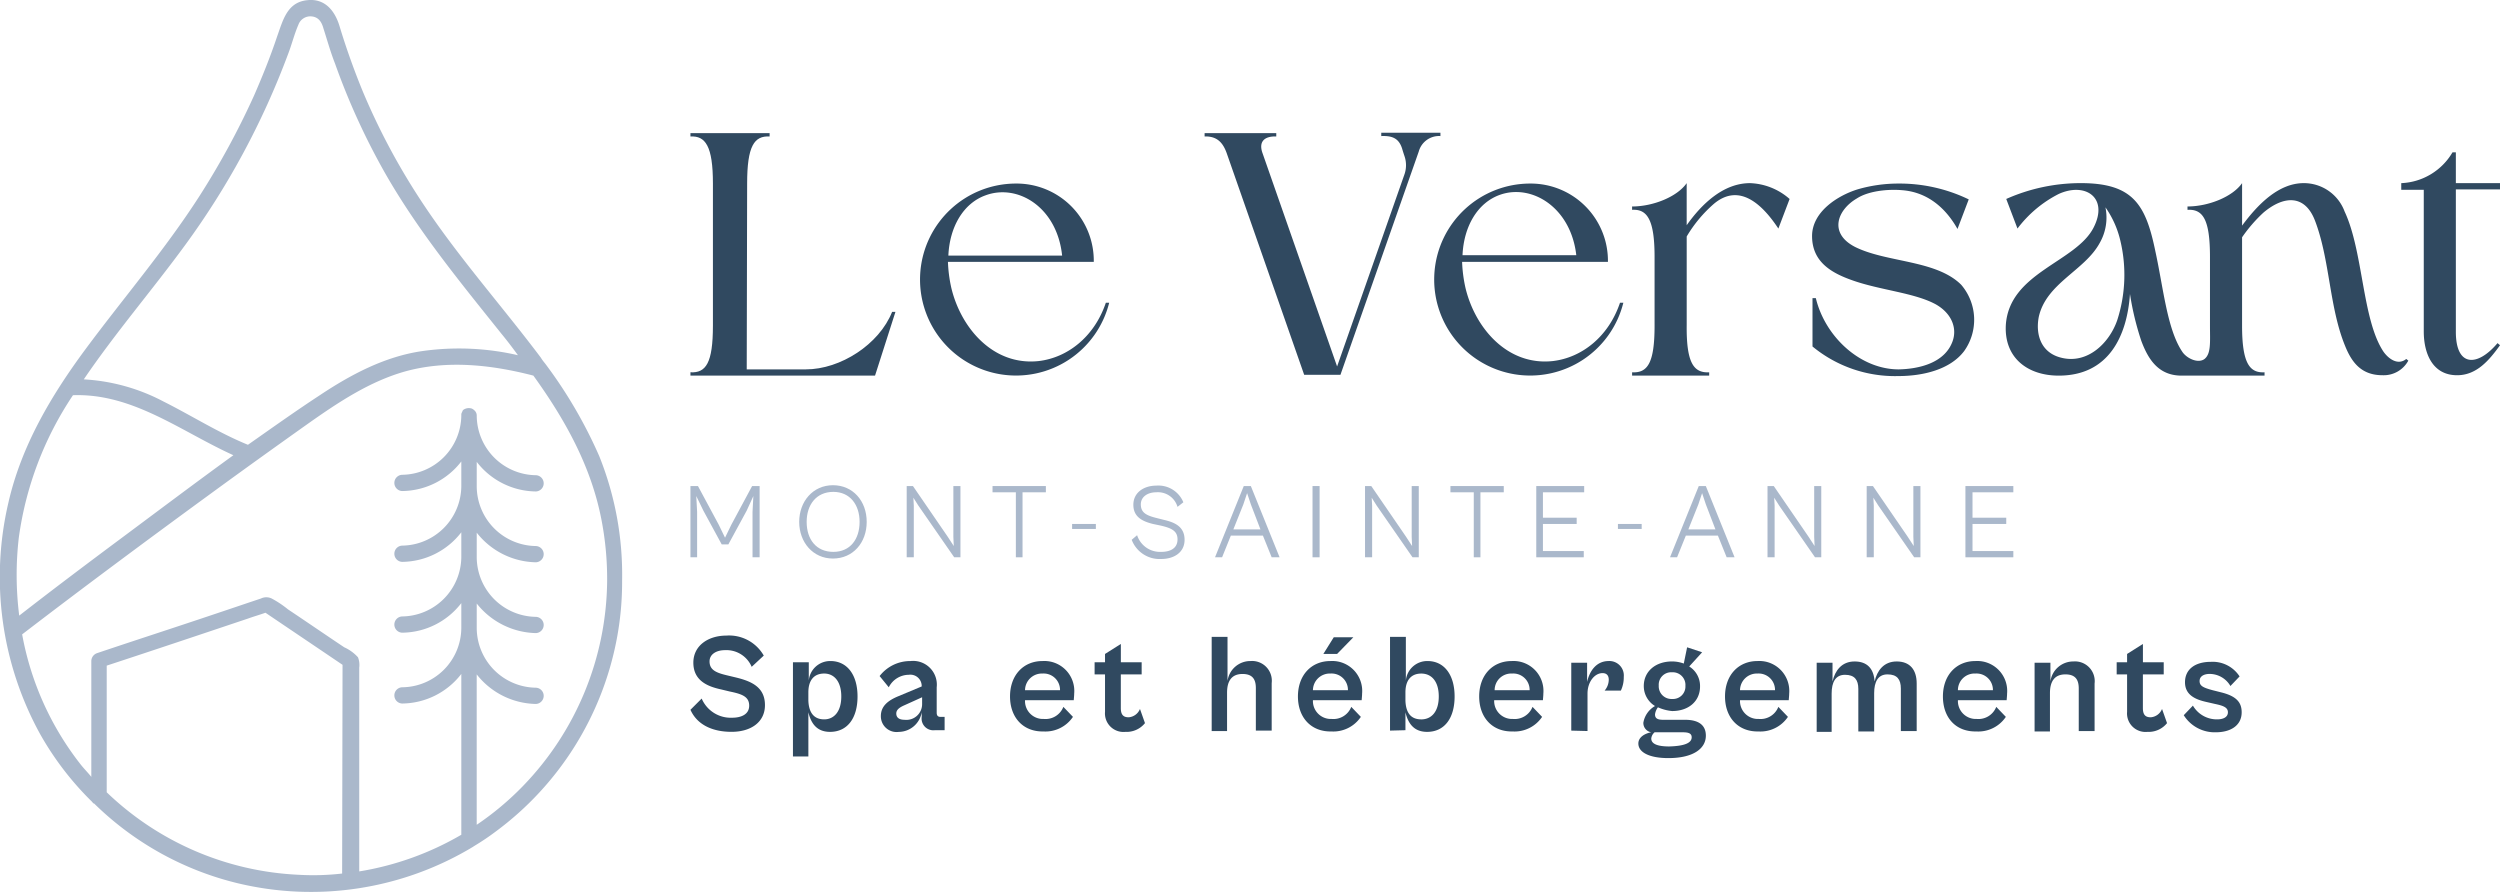 <?xml version="1.0" encoding="UTF-8"?>
<svg xmlns="http://www.w3.org/2000/svg" width="356" height="127.015" viewBox="0 0 356 127.015">
  <g id="LeVersant-Logo-secondaire" transform="translate(-49.688 -48.047)">
    <g id="Groupe_25" data-name="Groupe 25" transform="translate(49.688 48.047)">
      <path id="Tracé_97" data-name="Tracé 97" d="M135.015,112.988a65.882,65.882,0,0,0-7.654-13.112l-.237-.3h0a5.133,5.133,0,0,1-.415-.593c-5.755-7.654-12.163-14.774-17.384-22.843a95.546,95.546,0,0,1-7.951-15.011c-1.246-3.026-2.373-6.171-3.323-9.315-.653-2.2-2.077-4.035-4.628-3.738-2.848.3-3.441,2.848-4.272,5.162-.949,2.848-2.077,5.637-3.263,8.366a112.942,112.942,0,0,1-7.832,14.418C73.131,83.678,67.2,90.56,61.8,97.858c-4.865,6.586-9.078,13.706-10.917,21.775a46.41,46.41,0,0,0,4.509,32.929,43.074,43.074,0,0,0,7.357,9.612h0c.119.119.178.237.3.3H63.1A43.9,43.9,0,0,0,83.455,173.8a44.653,44.653,0,0,0,33.582-5.162c.059-.059.119-.059.178-.119a35.063,35.063,0,0,0,3.085-2.077,44.327,44.327,0,0,0,17.206-27.352,43.459,43.459,0,0,0,.771-8.366A45.27,45.27,0,0,0,135.015,112.988ZM76.038,82.966A112.369,112.369,0,0,0,90.693,55.792c.534-1.365.89-2.848,1.483-4.213a1.809,1.809,0,0,1,1.958-1.187c.949.119,1.365.831,1.6,1.661.534,1.661,1.009,3.382,1.661,5.043a98.5,98.5,0,0,0,7.061,15.486c4.687,8.247,10.68,15.545,16.613,22.962.831,1.009,1.6,2.017,2.373,3.085a37.343,37.343,0,0,0-13.587-.593c-5.4.771-10.264,3.382-14.714,6.349-3.441,2.255-6.764,4.628-10.146,7-4.213-1.721-8.01-4.153-12.044-6.171a27.5,27.5,0,0,0-11.332-3.145C66.13,95.425,71.351,89.374,76.038,82.966ZM52.365,124.617a48.14,48.14,0,0,1,7.713-20.292c8.544-.3,15.367,5.162,22.843,8.544-5.4,3.916-10.68,7.891-16.02,11.866-4.865,3.619-9.671,7.239-14.477,10.976A46.275,46.275,0,0,1,52.365,124.617Zm46.042,47.822a35.592,35.592,0,0,1-6.171.178,42.212,42.212,0,0,1-27.352-11.748V142.832c6.7-2.2,13.409-4.45,20.114-6.7.831-.3,1.661-.534,2.492-.831,3.679,2.492,7.3,4.925,10.976,7.417l-.059,29.725Zm25.75-12.46a41.645,41.645,0,0,1-6.586,5.518V144.078A10.946,10.946,0,0,0,126,148.29a1.158,1.158,0,0,0,0-2.314,8.536,8.536,0,0,1-8.425-8.425v-3.56A11.041,11.041,0,0,0,126,138.2a1.158,1.158,0,0,0,0-2.314,8.536,8.536,0,0,1-8.425-8.425V123.9A10.946,10.946,0,0,0,126,128.117a1.158,1.158,0,0,0,0-2.314,8.536,8.536,0,0,1-8.425-8.425v-3.56A10.766,10.766,0,0,0,126,118.031a1.158,1.158,0,0,0,0-2.314,8.536,8.536,0,0,1-8.425-8.425,1,1,0,0,0-.356-.831,1.241,1.241,0,0,0-.356-.237,1.366,1.366,0,0,0-1.187.178c-.059.059-.119.119-.119.178a2.894,2.894,0,0,0-.178.415v.237a8.536,8.536,0,0,1-8.425,8.425,1.158,1.158,0,0,0,0,2.314,10.766,10.766,0,0,0,8.425-4.213v3.56a8.536,8.536,0,0,1-8.425,8.425,1.158,1.158,0,0,0,0,2.314,10.766,10.766,0,0,0,8.425-4.213v3.56a8.536,8.536,0,0,1-8.425,8.425,1.158,1.158,0,0,0,0,2.314,10.766,10.766,0,0,0,8.425-4.213v3.56a8.5,8.5,0,0,1-8.425,8.425,1.158,1.158,0,0,0,0,2.314,10.766,10.766,0,0,0,8.425-4.213v22.9a42.3,42.3,0,0,1-14.536,5.221V143.128a3.019,3.019,0,0,0-.178-1.483,5.954,5.954,0,0,0-1.958-1.424c-2.67-1.78-5.34-3.619-8.01-5.4a14.275,14.275,0,0,0-2.314-1.543,1.76,1.76,0,0,0-1.543,0c-2.314.771-4.569,1.543-6.883,2.314-5.459,1.839-10.976,3.619-16.435,5.459a1.213,1.213,0,0,0-.831,1.127v16.494c-.475-.593-1.009-1.127-1.483-1.721a42.216,42.216,0,0,1-8.366-18.571c8.9-6.823,17.859-13.468,26.877-20.054,4.628-3.382,9.256-6.7,13.943-10.027,4.213-2.967,8.662-5.933,13.706-7.357,5.993-1.661,12.341-.949,18.274.593,4.45,6.171,8.188,12.816,9.671,20.41a44.189,44.189,0,0,1,.831,8.84A42.51,42.51,0,0,1,124.157,159.979Z" transform="translate(-49.688 -48.047)" fill="#aab8cb"></path>
      <path id="Tracé_98" data-name="Tracé 98" d="M72,240.5a.715.715,0,0,1-.3-.3Z" transform="translate(-58.64 -126.192)" fill="#aab8cb"></path>
    </g>
    <g id="Groupe_30" data-name="Groupe 30" transform="translate(148.008 66.946)">
      <g id="Groupe_27" data-name="Groupe 27">
        <path id="Tracé_99" data-name="Tracé 99" d="M223.41,113.641h8.425c4.925,0,10.442-3.56,12.282-8.188h.475l-2.907,9.078H215.4v-.475c2.2.119,3.2-1.305,3.2-6.645V87.179c0-5.34-1.068-6.823-3.2-6.7V80h11.273v.475c-2.2-.119-3.2,1.365-3.2,6.7l-.059,26.462Z" transform="translate(-215.4 -79.941)" fill="#304960"></path>
        <path id="Tracé_100" data-name="Tracé 100" d="M295.242,103.254H274.475a20.17,20.17,0,0,0,.475,3.679c1.365,5.755,5.993,11.154,12.46,10.442,4.035-.475,7.891-3.382,9.552-8.306h.475A13.67,13.67,0,1,1,284.146,92.1,10.994,10.994,0,0,1,295.242,103.254Zm-15.367-9.493c-3.2,1.127-5.162,4.509-5.34,8.6h16.2C290.02,95.482,284.443,92.1,279.874,93.761Z" transform="translate(-237.808 -84.861)" fill="#304960"></path>
        <g id="Groupe_26" data-name="Groupe 26" transform="translate(73.216)">
          <path id="Tracé_101" data-name="Tracé 101" d="M341.945,82.807c-.534-1.483-1.365-2.433-3.145-2.373v-.475h10.205v.475c-1.661-.059-2.551.712-1.958,2.373l10.62,30.378,9.612-27.411a3.975,3.975,0,0,0,0-2.492c-.119-.356-.237-.712-.356-1.127-.475-1.483-1.424-1.839-2.967-1.78V79.9h8.425v.475a3,3,0,0,0-3.085,2.2l-11.154,31.8H352.98Z" transform="translate(-338.8 -79.9)" fill="#304960"></path>
          <path id="Tracé_102" data-name="Tracé 102" d="M418.641,103.254H397.875a20.17,20.17,0,0,0,.475,3.679c1.365,5.755,5.993,11.154,12.46,10.442,4.035-.475,7.891-3.382,9.552-8.306h.475A13.67,13.67,0,1,1,407.546,92.1,11,11,0,0,1,418.641,103.254ZM403.274,93.7c-3.2,1.127-5.162,4.509-5.34,8.6h16.2C413.361,95.482,407.784,92.1,403.274,93.7Z" transform="translate(-361.208 -84.861)" fill="#304960"></path>
          <path id="Tracé_103" data-name="Tracé 103" d="M452.376,118.937v.475H441.4v-.475c2.2.119,3.2-1.305,3.2-6.645V102.5c0-5.34-1.068-6.823-3.2-6.7v-.475c2.967,0,6.408-1.365,7.773-3.323v5.993c2.136-3.026,5.221-5.993,9.018-5.993a8.975,8.975,0,0,1,5.637,2.255l-1.6,4.213c-2.077-3.145-5.4-6.645-9.137-3.56a18.921,18.921,0,0,0-3.916,4.687v12.578C449.113,117.631,450.181,119.055,452.376,118.937Z" transform="translate(-380.525 -84.821)" fill="#304960"></path>
          <path id="Tracé_104" data-name="Tracé 104" d="M496.941,118.562c2.848-.059,6.527-.89,7.654-3.975.712-1.958-.178-4.035-2.373-5.281-3.026-1.661-7.951-2.017-11.926-3.441-2.848-1.009-5.7-2.551-5.7-6.289,0-3.441,3.619-5.755,6.467-6.645a20.865,20.865,0,0,1,5.815-.831,22.67,22.67,0,0,1,10.027,2.255l-1.6,4.213c-1.127-2.017-3.5-5.162-7.832-5.518-1.958-.178-4.806.059-6.527,1.187-2.729,1.6-4.035,4.925-.237,6.883,4.509,2.255,11.57,1.839,15.13,5.4a7.666,7.666,0,0,1,.415,9.434c-2.017,2.67-5.933,3.56-9.374,3.56a18.448,18.448,0,0,1-12.222-4.213v-6.883h.475C486.439,113.875,491.423,118.562,496.941,118.562Z" transform="translate(-398.094 -84.861)" fill="#304960"></path>
          <path id="Tracé_105" data-name="Tracé 105" d="M588.11,117.038c-1.246,1.009-2.611-.119-3.263-1.068-3.026-4.569-2.848-14.24-5.518-19.936A6.186,6.186,0,0,0,573.514,92c-3.619,0-6.586,3.085-8.781,6.052V92c-1.365,1.958-4.806,3.323-7.773,3.323V95.8c2.2-.119,3.2,1.365,3.2,6.7v9.79c0,2.314.178,3.975-.771,4.747-.949.712-2.611-.119-3.2-1.068-2.136-3.2-2.67-9.078-3.8-14.24-1.365-6.645-3.145-9.73-10.62-9.73a26.1,26.1,0,0,0-10.62,2.255l1.6,4.213a16.974,16.974,0,0,1,5.874-4.925c3.8-1.721,7.12.534,4.984,4.747-2.492,4.984-12.044,6.408-12.519,13.943-.237,4.687,3.145,7.179,7.535,7.179,7.12,0,9.731-5.637,10.146-11.629a40.393,40.393,0,0,0,1.6,6.645c1.009,2.729,2.492,4.984,5.755,4.984h11.807v-.475c-2.136.119-3.2-1.305-3.2-6.645V99.713a21,21,0,0,1,3.026-3.5c2.789-2.373,5.874-2.729,7.357,1.127,2.136,5.577,2.017,12.282,4.272,17.8.949,2.373,2.314,4.213,5.34,4.213a3.988,3.988,0,0,0,3.679-2.077Zm-41.177-5.459c-1.127,3.2-4.213,6.23-7.951,5.281-2.907-.712-3.679-3.323-3.2-5.815,1.068-4.806,6.527-6.586,8.662-10.5a7.264,7.264,0,0,0,.831-5.1,13.659,13.659,0,0,1,2.136,4.806A20.984,20.984,0,0,1,546.934,111.58Z" transform="translate(-416.996 -84.821)" fill="#304960"></path>
          <path id="Tracé_106" data-name="Tracé 106" d="M633.3,84.6h.475v4.391h6.289v.89h-6.289v20.292c0,5.043,3.085,4.984,5.933,1.6l.356.3c-1.543,2.136-3.323,4.272-6.111,4.272-3.56,0-4.747-3.2-4.747-6.23V89.94H626v-.949A8.875,8.875,0,0,0,633.3,84.6Z" transform="translate(-455.598 -81.811)" fill="#304960"></path>
        </g>
      </g>
      <g id="Groupe_28" data-name="Groupe 28" transform="translate(0 71.614)">
        <path id="Tracé_107" data-name="Tracé 107" d="M215.4,211.161l1.6-1.6a4.493,4.493,0,0,0,4.331,2.729c1.305,0,2.433-.475,2.433-1.721,0-1.305-1.068-1.661-2.789-2.017l-1.246-.3c-1.9-.415-3.916-1.246-3.916-3.8,0-2.492,2.2-3.857,4.687-3.857a5.682,5.682,0,0,1,5.34,2.848l-1.721,1.6a3.906,3.906,0,0,0-3.8-2.373c-1.246,0-2.2.593-2.2,1.6,0,1.187.89,1.6,2.373,1.958l1.483.356c2.136.534,4.035,1.365,4.035,3.916,0,2.433-2.017,3.8-4.747,3.8C218.723,214.306,216.409,213.416,215.4,211.161Z" transform="translate(-215.4 -200.6)" fill="#304960"></path>
        <path id="Tracé_108" data-name="Tracé 108" d="M240,220.287V206.878h2.255v2.611a3.056,3.056,0,0,1,3.085-2.789c2.373,0,3.857,1.958,3.857,5.043,0,3.145-1.483,5.043-3.916,5.043-1.958,0-2.729-1.305-3.085-2.789v6.289Zm4.45-5.281c1.365,0,2.433-1.068,2.433-3.263s-1.068-3.263-2.433-3.263c-1.543,0-2.255,1.068-2.255,2.67v1.187C242.255,213.939,242.907,215.006,244.45,215.006Z" transform="translate(-225.404 -203.081)" fill="#304960"></path>
        <path id="Tracé_109" data-name="Tracé 109" d="M260.978,214.532c0-1.365.949-2.2,2.551-2.848l3.263-1.365a1.612,1.612,0,0,0-1.839-1.661,3.209,3.209,0,0,0-2.848,1.78l-1.305-1.6a5.5,5.5,0,0,1,4.391-2.136,3.378,3.378,0,0,1,3.738,3.738v3.619c0,.415.178.593.534.593h.593v1.9h-1.424a1.673,1.673,0,0,1-1.839-1.9V214a3.344,3.344,0,0,1-3.263,2.789A2.24,2.24,0,0,1,260.978,214.532Zm3.382.534a2.239,2.239,0,0,0,2.492-2.2v-1.009l-2.492,1.127c-.831.356-1.187.712-1.187,1.187C263.173,214.71,263.529,215.066,264.36,215.066Z" transform="translate(-233.863 -203.081)" fill="#304960"></path>
        <path id="Tracé_110" data-name="Tracé 110" d="M292.1,211.743c0-3.026,1.9-5.043,4.628-5.043a4.267,4.267,0,0,1,4.509,4.628c0,.356-.059.771-.059.949h-6.942a2.552,2.552,0,0,0,2.67,2.67,2.725,2.725,0,0,0,2.789-1.721l1.365,1.424a4.729,4.729,0,0,1-4.213,2.077C294,216.786,292.1,214.769,292.1,211.743Zm2.136-.89h4.984a2.334,2.334,0,0,0-2.492-2.373A2.4,2.4,0,0,0,294.236,210.853Z" transform="translate(-246.592 -203.081)" fill="#304960"></path>
        <path id="Tracé_111" data-name="Tracé 111" d="M313.883,212.271v-5.34H312.4v-1.721h1.483v-1.187l2.255-1.424v2.611H319.1v1.721h-2.967v4.806c0,1.068.475,1.305,1.127,1.305a1.887,1.887,0,0,0,1.6-1.187l.712,2.017a3.36,3.36,0,0,1-2.789,1.246A2.637,2.637,0,0,1,313.883,212.271Z" transform="translate(-254.848 -201.413)" fill="#304960"></path>
        <path id="Tracé_112" data-name="Tracé 112" d="M340.5,214.25V200.9h2.255v6.289a3.28,3.28,0,0,1,3.263-2.848,2.812,2.812,0,0,1,3.026,3.145v6.764h-2.255V208.2c0-1.187-.415-2.017-1.9-2.017-1.6,0-2.2,1.068-2.2,2.67v5.459h-2.2Z" transform="translate(-266.276 -200.722)" fill="#304960"></path>
        <path id="Tracé_113" data-name="Tracé 113" d="M361.2,209.425c0-3.026,1.9-5.043,4.628-5.043a4.267,4.267,0,0,1,4.509,4.628c0,.356-.059.771-.059.949h-6.942a2.552,2.552,0,0,0,2.67,2.67,2.726,2.726,0,0,0,2.789-1.721l1.365,1.424a4.729,4.729,0,0,1-4.213,2.077C363.1,214.468,361.2,212.451,361.2,209.425Zm2.136-.89h4.984a2.334,2.334,0,0,0-2.492-2.373A2.4,2.4,0,0,0,363.336,208.535Zm1.483-5.162L366.3,201h2.789l-2.314,2.373Z" transform="translate(-274.694 -200.763)" fill="#304960"></path>
        <path id="Tracé_114" data-name="Tracé 114" d="M383.3,214.25V200.9h2.255v6.23a3.056,3.056,0,0,1,3.085-2.789c2.373,0,3.857,1.958,3.857,5.043,0,3.145-1.483,5.043-3.916,5.043-1.958,0-2.729-1.305-3.085-2.789v2.551l-2.2.059Zm4.45-1.6c1.424,0,2.492-1.068,2.492-3.263s-1.068-3.263-2.492-3.263c-1.543,0-2.255,1.068-2.255,2.67v1.187C385.555,211.639,386.207,212.648,387.75,212.648Z" transform="translate(-283.681 -200.722)" fill="#304960"></path>
        <path id="Tracé_115" data-name="Tracé 115" d="M404.7,211.743c0-3.026,1.9-5.043,4.628-5.043a4.267,4.267,0,0,1,4.509,4.628c0,.356-.059.771-.059.949h-6.942a2.552,2.552,0,0,0,2.67,2.67,2.725,2.725,0,0,0,2.789-1.721l1.365,1.424a4.729,4.729,0,0,1-4.213,2.077C406.6,216.786,404.7,214.769,404.7,211.743Zm2.2-.89h4.984a2.334,2.334,0,0,0-2.492-2.373A2.366,2.366,0,0,0,406.9,210.853Z" transform="translate(-292.384 -203.081)" fill="#304960"></path>
        <path id="Tracé_116" data-name="Tracé 116" d="M426.8,216.608v-9.671h2.255v2.729c.356-1.543,1.305-2.967,3.085-2.967a2.057,2.057,0,0,1,2.136,2.255,4.367,4.367,0,0,1-.415,1.958h-2.314a2.434,2.434,0,0,0,.593-1.543c0-.534-.237-.949-.89-.949-1.127,0-2.136,1.246-2.136,2.907v5.34l-2.314-.059Z" transform="translate(-301.372 -203.081)" fill="#304960"></path>
        <path id="Tracé_117" data-name="Tracé 117" d="M445.689,211.944a2.154,2.154,0,0,0-.415,1.009c0,.475.237.771,1.127.771h3.145c1.958,0,2.967.771,2.967,2.255,0,1.839-1.78,3.2-5.34,3.2-2.729,0-4.272-.831-4.272-2.077,0-.89.89-1.424,1.839-1.6a1.341,1.341,0,0,1-1.127-1.365,3.376,3.376,0,0,1,1.661-2.373,3.316,3.316,0,0,1-1.6-2.848c0-2.077,1.661-3.5,4.035-3.5a4.871,4.871,0,0,1,1.661.3l.475-2.314,2.136.712-1.839,2.017a3.265,3.265,0,0,1,1.543,2.848c0,2.077-1.6,3.5-3.975,3.5A6.253,6.253,0,0,1,445.689,211.944Zm4.806,4.272c0-.534-.415-.712-1.246-.712h-4.035a1.328,1.328,0,0,0-.475.89c0,.712.771,1.127,2.551,1.127C449.427,217.462,450.495,217.046,450.495,216.216Zm-.89-7.357a1.806,1.806,0,0,0-1.9-1.9,1.774,1.774,0,0,0-1.9,1.9,1.806,1.806,0,0,0,1.9,1.9A1.774,1.774,0,0,0,449.6,208.859Z" transform="translate(-307.919 -201.739)" fill="#304960"></path>
        <path id="Tracé_118" data-name="Tracé 118" d="M463.7,211.743c0-3.026,1.9-5.043,4.628-5.043a4.267,4.267,0,0,1,4.509,4.628c0,.356-.059.771-.059.949h-6.942a2.552,2.552,0,0,0,2.67,2.67,2.725,2.725,0,0,0,2.789-1.721l1.365,1.424a4.729,4.729,0,0,1-4.213,2.077C465.6,216.786,463.7,214.769,463.7,211.743Zm2.136-.89h4.984a2.334,2.334,0,0,0-2.492-2.373A2.4,2.4,0,0,0,465.836,210.853Z" transform="translate(-316.378 -203.081)" fill="#304960"></path>
        <path id="Tracé_119" data-name="Tracé 119" d="M485.7,216.649v-9.671h2.255v2.67c.356-1.543,1.305-2.848,3.145-2.848,1.78,0,2.729,1.009,2.848,2.848.356-1.543,1.305-2.848,3.145-2.848s2.848,1.127,2.848,3.145v6.764h-2.255v-6.052c0-1.305-.534-2.017-1.9-2.017s-1.9,1.068-1.9,2.67v5.459h-2.255v-6.052c0-1.305-.534-2.017-1.9-2.017s-1.9,1.068-1.9,2.67v5.459H485.7v-.178Z" transform="translate(-325.325 -203.121)" fill="#304960"></path>
        <path id="Tracé_120" data-name="Tracé 120" d="M516,211.743c0-3.026,1.9-5.043,4.628-5.043a4.267,4.267,0,0,1,4.509,4.628c0,.356-.059.771-.059.949h-6.942a2.552,2.552,0,0,0,2.67,2.67,2.725,2.725,0,0,0,2.789-1.721l1.365,1.424a4.729,4.729,0,0,1-4.213,2.077C517.839,216.786,516,214.769,516,211.743Zm2.136-.89h4.984a2.334,2.334,0,0,0-2.492-2.373A2.366,2.366,0,0,0,518.136,210.853Z" transform="translate(-337.648 -203.081)" fill="#304960"></path>
        <path id="Tracé_121" data-name="Tracé 121" d="M538,216.649v-9.671h2.255v2.67a3.28,3.28,0,0,1,3.263-2.848,2.812,2.812,0,0,1,3.026,3.145v6.764h-2.255v-6.052c0-1.187-.415-2.017-1.9-2.017-1.6,0-2.2,1.068-2.2,2.67v5.459H538Z" transform="translate(-346.595 -203.121)" fill="#304960"></path>
        <path id="Tracé_122" data-name="Tracé 122" d="M559.183,212.271v-5.34H557.7v-1.721h1.483v-1.187l2.255-1.424v2.611H564.4v1.721h-2.967v4.806c0,1.068.475,1.305,1.127,1.305a1.887,1.887,0,0,0,1.6-1.187l.712,2.017a3.36,3.36,0,0,1-2.789,1.246A2.637,2.637,0,0,1,559.183,212.271Z" transform="translate(-354.606 -201.413)" fill="#304960"></path>
        <path id="Tracé_123" data-name="Tracé 123" d="M573.8,214.494l1.305-1.365a3.929,3.929,0,0,0,3.441,1.958c.949,0,1.543-.356,1.543-1.009,0-.712-.712-.949-1.839-1.187l-1.305-.3c-1.543-.356-2.967-1.009-2.967-2.789,0-1.839,1.424-2.907,3.679-2.907a4.561,4.561,0,0,1,4.094,2.077l-1.305,1.365a3.438,3.438,0,0,0-2.967-1.721c-.831,0-1.424.356-1.424,1.009,0,.712.534.949,1.839,1.305l1.187.3c2.2.534,2.967,1.424,2.967,2.848,0,1.9-1.6,2.848-3.679,2.848A5.193,5.193,0,0,1,573.8,214.494Z" transform="translate(-361.154 -203.162)" fill="#304960"></path>
      </g>
      <g id="Groupe_29" data-name="Groupe 29" transform="translate(0 50.195)">
        <path id="Tracé_124" data-name="Tracé 124" d="M215.4,174.846V164.7h1.068l2.967,5.518.89,1.839.89-1.839,2.967-5.518h1.068v10.146H224.24v-6.467l.119-2.255-.949,2.077-2.611,4.806h-.949l-2.611-4.806-1.009-2.077.119,2.255v6.467Z" transform="translate(-215.4 -164.581)" fill="#aab8cb"></path>
        <path id="Tracé_125" data-name="Tracé 125" d="M241.5,169.721c0-2.907,1.958-5.221,4.806-5.221s4.806,2.255,4.806,5.221-1.958,5.221-4.806,5.221S241.5,172.628,241.5,169.721Zm8.6,0c0-2.433-1.365-4.272-3.738-4.272-2.433,0-3.8,1.839-3.8,4.272,0,2.492,1.365,4.272,3.8,4.272C248.739,173.993,250.1,172.213,250.1,169.721Z" transform="translate(-226.014 -164.5)" fill="#aab8cb"></path>
        <path id="Tracé_126" data-name="Tracé 126" d="M267.3,174.846V164.7h.89l4.925,7.179.89,1.365-.059-1.305V164.7h1.009v10.146h-.89l-5.1-7.357-.712-1.127.059,1.127v7.357Z" transform="translate(-236.507 -164.581)" fill="#aab8cb"></path>
        <path id="Tracé_127" data-name="Tracé 127" d="M291.223,174.846V165.59H287.9v-.89h7.595v.89h-3.323v9.256Z" transform="translate(-244.884 -164.581)" fill="#aab8cb"></path>
        <path id="Tracé_128" data-name="Tracé 128" d="M307,174.512V173.8h3.382v.712Z" transform="translate(-252.652 -168.282)" fill="#aab8cb"></path>
        <path id="Tracé_129" data-name="Tracé 129" d="M321.3,172.313l.771-.653a3.432,3.432,0,0,0,3.441,2.373c1.246,0,2.314-.475,2.314-1.78,0-1.187-.831-1.6-2.373-1.958l-1.127-.237c-1.424-.356-2.789-.949-2.789-2.729s1.543-2.729,3.263-2.729a3.839,3.839,0,0,1,3.857,2.373l-.831.653a2.9,2.9,0,0,0-3.026-2.077c-1.246,0-2.2.653-2.2,1.721,0,1.127.712,1.543,2.077,1.9l1.187.3c1.543.356,2.967.949,2.967,2.848,0,1.78-1.483,2.729-3.323,2.729A4.247,4.247,0,0,1,321.3,172.313Z" transform="translate(-258.467 -164.541)" fill="#aab8cb"></path>
        <path id="Tracé_130" data-name="Tracé 130" d="M341.3,174.846l4.094-10.146H346.4l4.094,10.146h-1.127l-1.246-3.085h-4.569l-1.246,3.085Zm2.611-3.975h3.857l-1.365-3.56-.534-1.6-.534,1.6Z" transform="translate(-266.601 -164.581)" fill="#aab8cb"></path>
        <path id="Tracé_131" data-name="Tracé 131" d="M364.7,174.846V164.7h1.009v10.146Z" transform="translate(-276.117 -164.581)" fill="#aab8cb"></path>
        <path id="Tracé_132" data-name="Tracé 132" d="M377.3,174.846V164.7h.89l4.925,7.179.89,1.365-.059-1.305V164.7h1.009v10.146h-.89l-5.1-7.357-.712-1.127.059,1.127v7.357Z" transform="translate(-281.241 -164.581)" fill="#aab8cb"></path>
        <path id="Tracé_133" data-name="Tracé 133" d="M401.123,174.846V165.59H397.8v-.89h7.595v.89h-3.323v9.256Z" transform="translate(-289.578 -164.581)" fill="#aab8cb"></path>
        <path id="Tracé_134" data-name="Tracé 134" d="M418.4,174.846V164.7h6.823v.89h-5.874v3.619h4.806v.89h-4.806v3.857h5.815v.89Z" transform="translate(-297.956 -164.581)" fill="#aab8cb"></path>
        <path id="Tracé_135" data-name="Tracé 135" d="M438,174.512V173.8h3.382v.712Z" transform="translate(-305.927 -168.282)" fill="#aab8cb"></path>
        <path id="Tracé_136" data-name="Tracé 136" d="M450.5,174.846l4.094-10.146H455.6l4.094,10.146h-1.127l-1.246-3.085h-4.569l-1.246,3.085Zm2.611-3.975h3.857l-1.365-3.56-.534-1.6-.534,1.6Z" transform="translate(-311.01 -164.581)" fill="#aab8cb"></path>
        <path id="Tracé_137" data-name="Tracé 137" d="M473.9,174.846V164.7h.89l4.925,7.179.89,1.365-.059-1.305V164.7h1.009v10.146h-.89l-5.1-7.357-.712-1.127.059,1.127v7.357Z" transform="translate(-320.526 -164.581)" fill="#aab8cb"></path>
        <path id="Tracé_138" data-name="Tracé 138" d="M497.7,174.846V164.7h.89l4.925,7.179.89,1.365-.059-1.305V164.7h1.009v10.146h-.89l-5.1-7.357-.712-1.127.059,1.127v7.357Z" transform="translate(-330.205 -164.581)" fill="#aab8cb"></path>
        <path id="Tracé_139" data-name="Tracé 139" d="M521.4,174.846V164.7h6.823v.89h-5.815v3.619h4.806v.89h-4.806v3.857h5.815v.89Z" transform="translate(-339.844 -164.581)" fill="#aab8cb"></path>
      </g>
    </g>
  </g>
</svg>
